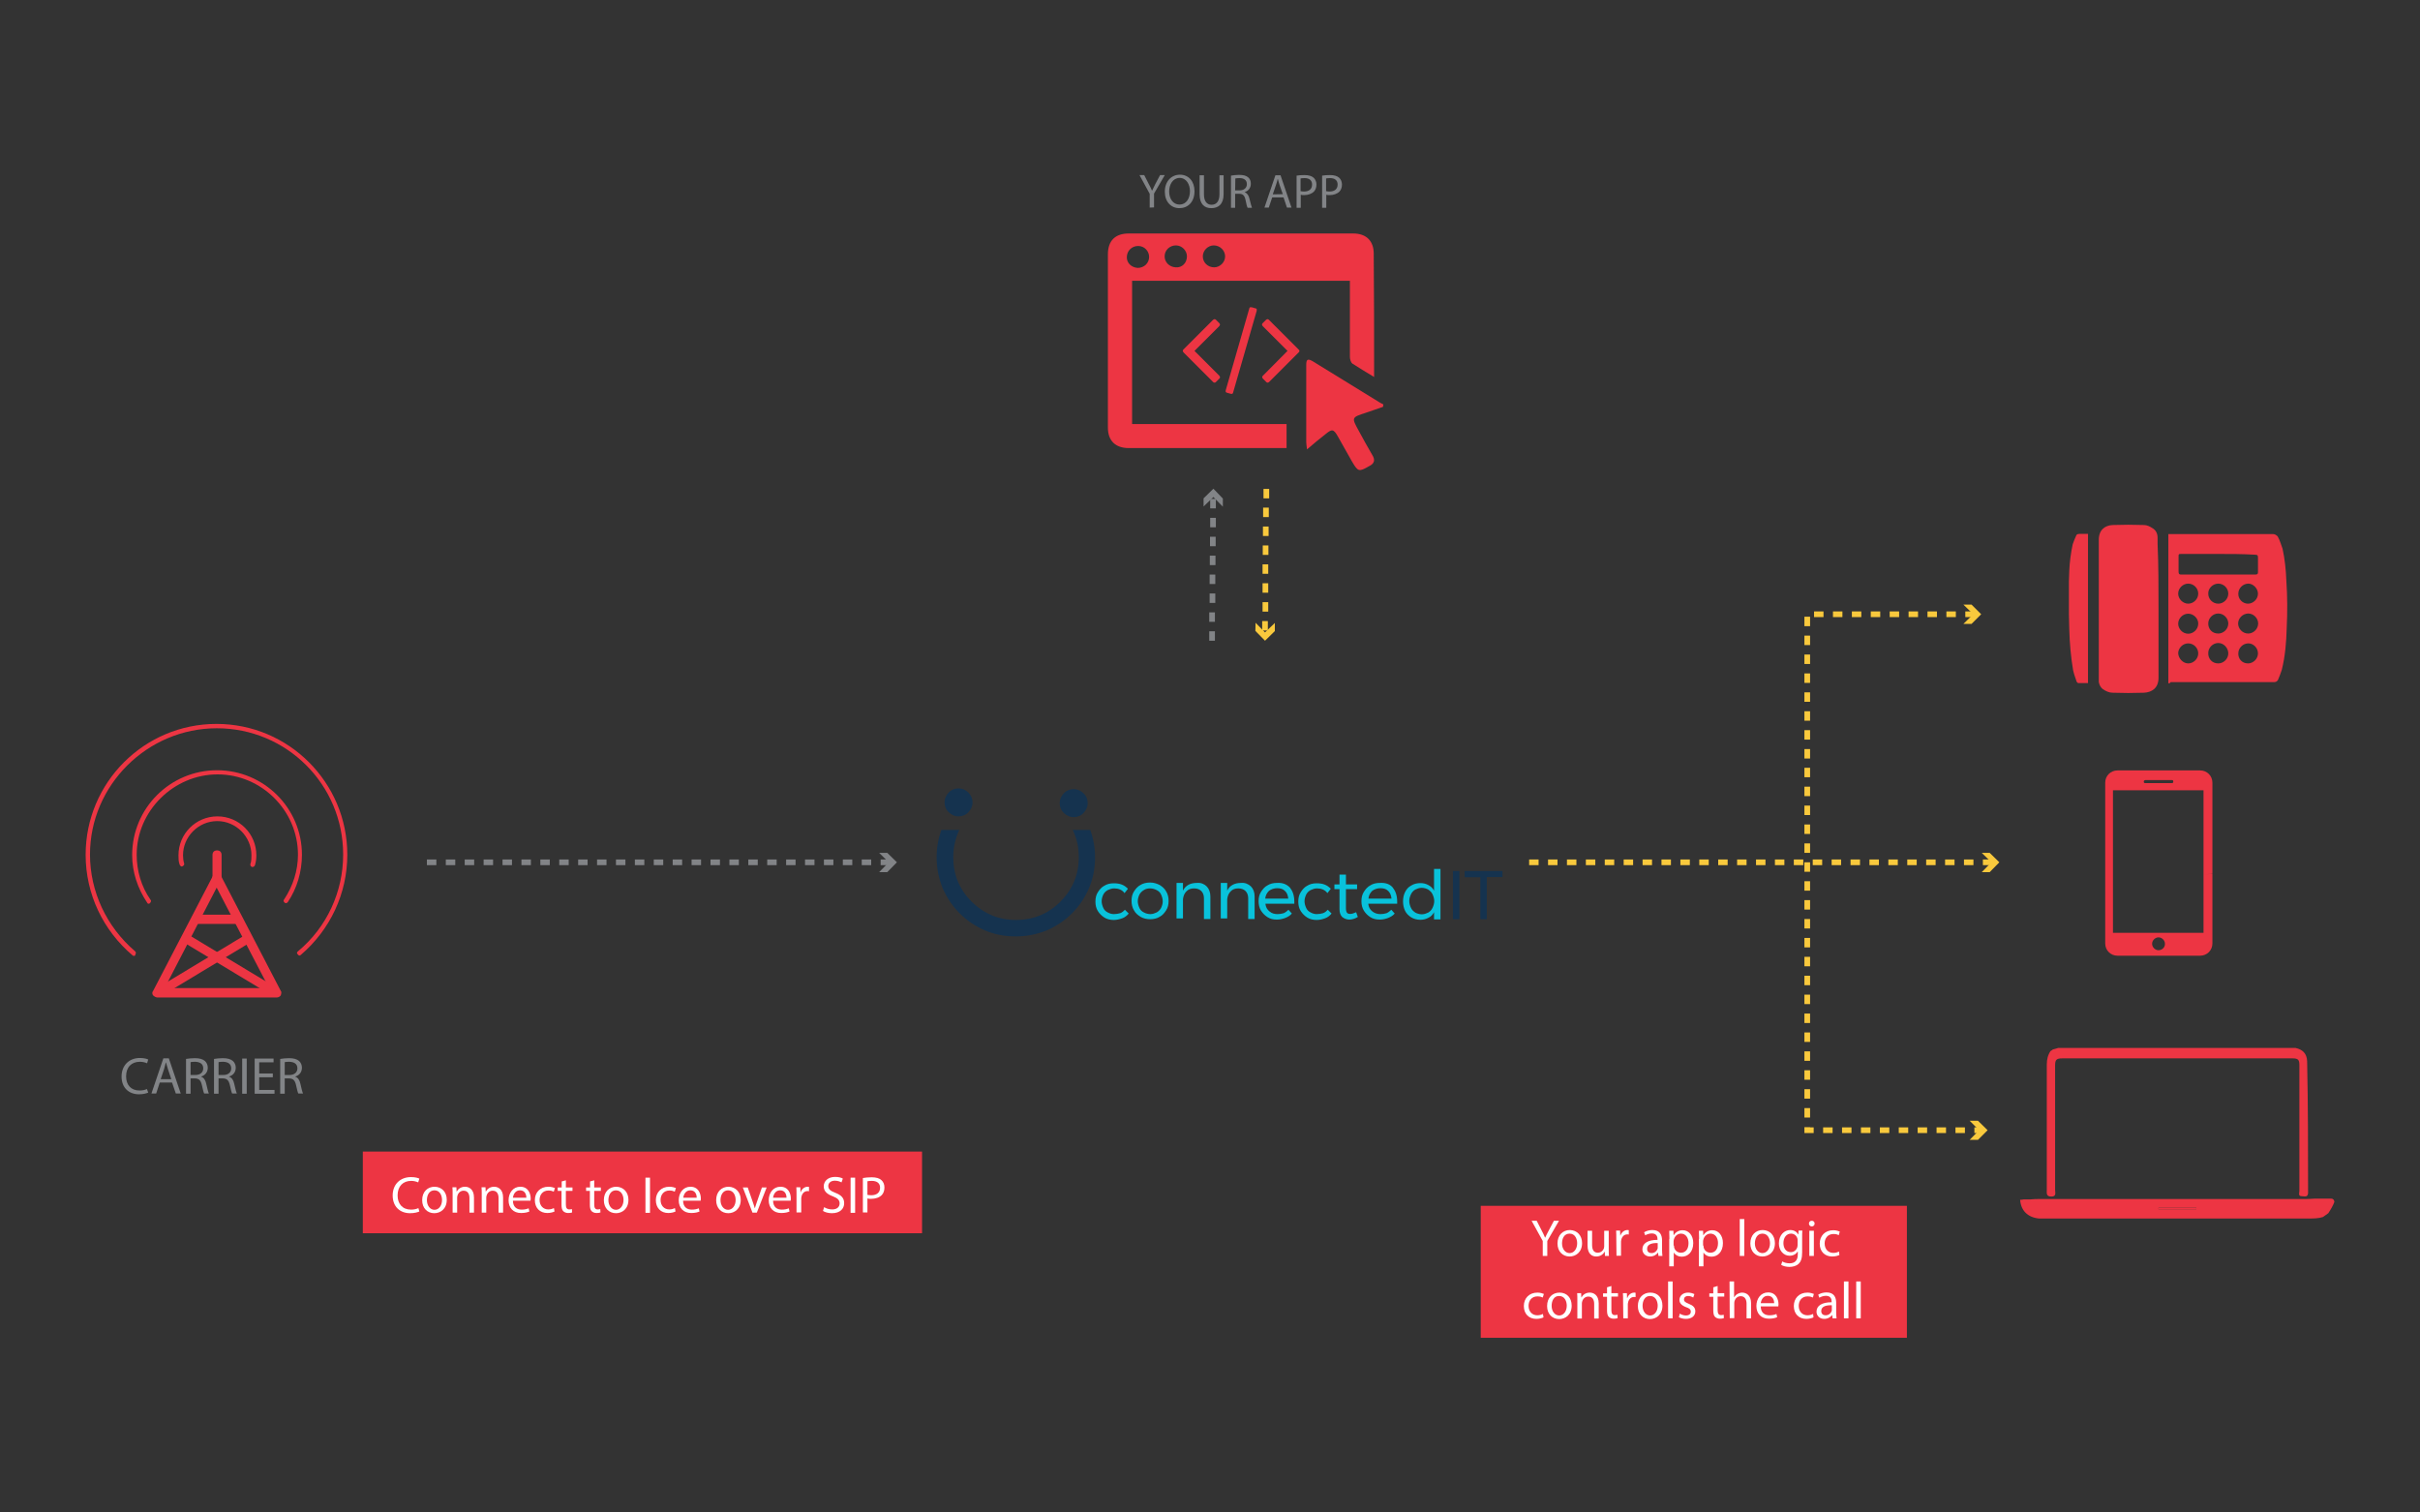 <?xml version="1.0" encoding="utf-8"?>
<!-- Generator: Adobe Illustrator 19.1.0, SVG Export Plug-In . SVG Version: 6.00 Build 0)  -->
<svg version="1.1" id="Layer_1" xmlns="http://www.w3.org/2000/svg" xmlns:xlink="http://www.w3.org/1999/xlink" x="0px" y="0px"
	 viewBox="160 -120 1280 800" style="enable-background:new 160 -120 1280 800;" xml:space="preserve">
<rect x="160" y="-120" width="1280" height="800" fill="#333333" stroke="none"/>
<style type="text/css">
	.st0{enable-background:new    ;}
	.st1{fill:#828487;}
	.st2{fill:#ED3543;}
	.st3{fill:none;}
	.st4{fill:#F9C93D;}
	.st5{fill:#FFFFFF;}
	.st6{fill:#15334F;}
	.st7{fill:#09C2DB;}
</style>
<g>
	<g class="st0">
		<path class="st1" d="M238.4,457.9c-0.9,0.4-2.6,0.9-4.9,0.9c-5.2,0-9.2-3.3-9.2-9.4c0-5.8,3.9-9.8,9.7-9.8c2.3,0,3.8,0.5,4.4,0.8
			l-0.6,2c-0.9-0.4-2.2-0.8-3.8-0.8c-4.4,0-7.3,2.8-7.3,7.7c0,4.6,2.6,7.5,7.1,7.5c1.5,0,3-0.3,3.9-0.8L238.4,457.9z"/>
		<path class="st1" d="M244.5,452.6l-1.9,5.8h-2.5l6.3-18.6h2.9l6.3,18.6H253l-2-5.8H244.5z M250.6,450.8l-1.8-5.4
			c-0.4-1.2-0.7-2.3-1-3.4h-0.1c-0.3,1.1-0.6,2.2-0.9,3.4l-1.8,5.4H250.6z"/>
		<path class="st1" d="M258.4,440.1c1.2-0.2,3-0.4,4.6-0.4c2.6,0,4.2,0.5,5.4,1.5c0.9,0.8,1.5,2.1,1.5,3.5c0,2.5-1.5,4.1-3.5,4.7
			v0.1c1.4,0.5,2.3,1.8,2.7,3.8c0.6,2.6,1,4.4,1.4,5.1H268c-0.3-0.5-0.7-2.1-1.2-4.4c-0.6-2.6-1.5-3.5-3.7-3.6h-2.3v8.1h-2.4V440.1z
			 M260.8,448.6h2.5c2.6,0,4.2-1.4,4.2-3.5c0-2.4-1.7-3.4-4.3-3.5c-1.2,0-2,0.1-2.4,0.2L260.8,448.6L260.8,448.6z"/>
		<path class="st1" d="M273.2,440.1c1.2-0.2,3-0.4,4.6-0.4c2.6,0,4.2,0.5,5.4,1.5c0.9,0.8,1.5,2.1,1.5,3.5c0,2.5-1.5,4.1-3.5,4.7
			v0.1c1.4,0.5,2.3,1.8,2.7,3.8c0.6,2.6,1,4.4,1.4,5.1h-2.5c-0.3-0.5-0.7-2.1-1.2-4.4c-0.6-2.6-1.5-3.5-3.7-3.6h-2.3v8.1h-2.4V440.1
			z M275.6,448.6h2.5c2.6,0,4.2-1.4,4.2-3.5c0-2.4-1.7-3.4-4.3-3.5c-1.2,0-2,0.1-2.4,0.2L275.6,448.6L275.6,448.6z"/>
		<path class="st1" d="M290.5,439.9v18.6h-2.4v-18.6H290.5z"/>
		<path class="st1" d="M304.3,449.8h-7.2v6.7h8.1v2h-10.5v-18.6h10v2h-7.6v5.9h7.2V449.8z"/>
		<path class="st1" d="M308.2,440.1c1.2-0.2,3-0.4,4.6-0.4c2.6,0,4.2,0.5,5.4,1.5c0.9,0.8,1.5,2.1,1.5,3.5c0,2.5-1.5,4.1-3.5,4.7
			v0.1c1.4,0.5,2.3,1.8,2.7,3.8c0.6,2.6,1,4.4,1.4,5.1h-2.5c-0.3-0.5-0.7-2.1-1.2-4.4c-0.6-2.6-1.5-3.5-3.7-3.6h-2.3v8.1h-2.4V440.1
			z M310.6,448.6h2.5c2.6,0,4.2-1.4,4.2-3.5c0-2.4-1.7-3.4-4.3-3.5c-1.2,0-2,0.1-2.4,0.2L310.6,448.6L310.6,448.6z"/>
	</g>
	<g>
		<g>
			<path class="st2" d="M306.4,407.6h-63.2c-0.7,0-1.7-0.6-2.2-1.1c-0.6-0.7-0.6-1.7,0-2.4l31.6-60.8c0.8-1.7,3.4-1.7,4.3,0
				l31.6,60.8c0.6,0.7,0.2,1.7,0,2.4C308.1,407.1,307.2,407.6,306.4,407.6z M247.1,402.6h55.2l-27.7-53.1L247.1,402.6z"/>
			<path class="st2" d="M274.8,346.8c-1.5,0-2.4-0.9-2.4-2.4v-12.2c0-1.5,0.9-2.4,2.4-2.4s2.4,0.9,2.4,2.4v12.2
				C277.2,345.9,276.3,346.8,274.8,346.8z M290.1,374.3l2.4,4.1l-48.1,29l-2.4-4.1L290.1,374.3z"/>
			<path class="st2" d="M259.5,374.3l48.1,29l-2.4,4.1l-48.1-29L259.5,374.3z M263.4,363.8h22.8v4.9h-22.8V363.8z"/>
			<path class="st2" d="M231,385.6c-0.2,0-0.6,0-0.8-0.2c-15.7-13.3-24.9-32.5-24.9-53.3c0-38.2,31-69.2,69.2-69.2
				s69.2,31,69.2,69.2c0,20.4-9,39.6-24.5,52.9c-0.6,0.6-1.1,0.6-1.7-0.2c-0.6-0.6-0.6-1.1,0.2-1.7c15.2-12.7,23.8-31.4,23.8-51.1
				c0-37-29.9-66.8-66.8-66.8c-36.8,0-67.1,30.1-67.1,66.8c0,19.6,8.8,38.3,23.8,51.1c0.6,0.6,0.6,1.1,0.2,1.7
				C231.6,385.3,231.4,385.6,231,385.6L231,385.6z"/>
			<path class="st2" d="M238.7,358c-0.6,0-0.7-0.2-0.9-0.6c-5-7.5-7.9-16.1-7.9-25.1c0-24.9,20.2-44.9,44.9-44.9
				c24.7,0,44.9,20,44.9,44.7c0,9-2.6,17.8-7.5,25.1c-0.6,0.6-1.1,0.7-1.7,0.2c-0.6-0.6-0.7-1.1-0.2-1.7c4.7-7.1,7.3-15.3,7.3-23.6
				c0-23.4-19.3-42.5-42.5-42.5s-42.8,19.3-42.8,42.5c0,8.4,2.4,16.8,7.3,23.8c0.6,0.6,0.2,1.1-0.2,1.7
				C239.1,358,238.9,358,238.7,358L238.7,358z"/>
			<path class="st2" d="M293.5,338.6c-0.9-0.2-1.1-0.7-1.1-1.5c0.6-1.5,0.6-3.2,0.6-4.7c0-9.9-8.2-18.1-18.1-18.1
				s-18.1,8.2-18.1,18.1c0,1.5,0.2,3,0.6,4.3c0.2,0.7-0.2,1.1-0.9,1.5c-0.7,0.4-1.1-0.2-1.5-0.9c-0.6-1.7-0.6-3.2-0.6-4.9
				c0-11.4,9.2-20.6,20.6-20.6s20.6,9.2,20.6,20.6c0,1.7-0.2,3.4-0.7,5.1C294.8,338,294.2,338.6,293.5,338.6z"/>
		</g>
	</g>
	<g>
		<g>
			<path class="st2" d="M1325.5,342.5v30.9h-47.9V298h47.9V342.5c1.6,0,3.2-0.2,4.7-0.6V294c0-3.6-2.8-6.5-6.5-6.5H1280
				c-3.6,0-6.5,2.8-6.5,6.5v85c0,3.6,2.8,6.5,6.5,6.5h43.7c3.6,0,6.5-2.8,6.5-6.5v-37C1328.8,342.3,1327.2,342.5,1325.5,342.5z
				 M1294.7,292.6h14c0.6,0,0.8,0.2,0.8,0.8s-0.2,0.8-0.8,0.8h-14c-0.6,0-0.8-0.2-0.8-0.8C1293.8,293,1294.4,292.6,1294.7,292.6z
				 M1301.7,382.6c-1.8,0-3.4-1.6-3.4-3.4s1.6-3.4,3.4-3.4s3.4,1.6,3.4,3.4C1305.2,381.1,1303.5,382.6,1301.7,382.6z"/>
		</g>
	</g>
	<g>
		<g>
			<path class="st2" d="M1239.2,514.2c3.4,0,7.1,0,10.5,0c42.9,0,85.4,0,128.2,0c2,0,4.2,0,6.3-0.2c2,0,3.8,0,6.1,0c1,0,2,0,2.8,0
				c1,0,1.6,0.8,1.6,1.8c-0.8,2-1.8,3.8-3.2,5.9c-1,0.8-1.8,1.2-2.8,2c-2.4,0.8-5.1,0.8-7.3,0.8c-46.7,0-93.2,0-140.2,0
				c-1,0-2,0-2.8,0c-5.9-0.6-9.5-4.2-9.9-9.9c0.6,0,1.2,0,1.8-0.2c1.2,0,2.6,0,3.6,0C1235.8,514.2,1237.5,514.2,1239.2,514.2z
				 M1301.7,518.8c0,0.2,0,0.6,0,0.8c6.5,0,13.1,0,20,0c0-0.2,0-0.6,0-0.8C1314.8,518.8,1308.3,518.8,1301.7,518.8z"/>
			<path class="st2" d="M1380.8,511.1c-0.2,2.4-2,1.6-3.4,1.6c-2,0-1.2-1.8-1.2-2.8c0-22,0-44.5,0-66.5c0-2.8-0.6-3.6-3.6-3.6
				c-40.5,0-81.3,0-121.8,0c-3.2,0-3.8,0.8-3.8,3.8c0,21.8,0,43.9,0,65.7c0,1.6,0.8,3.6-2,3.6s-2.4-1.8-2.4-3.4c0-22,0-44.5,0-66.5
				c0-2.6,0.6-5.1,2-7.1c0.6-0.2,0.8-0.6,1.2-0.8c1-0.2,2-0.6,2.8-0.8c17,0,34,0,51,0c24.9,0,49.8,0,74.6,0c3.6,0.8,5.9,2.8,6.1,6.9
				C1380.8,464.6,1380.8,488.1,1380.8,511.1z"/>
			<path class="st2" d="M1301.7,518.8c6.5,0,13.3,0,20,0c0,0.2,0,0.6,0,0.8c-6.5,0-13.1,0-20,0
				C1301.7,519.1,1301.7,519.1,1301.7,518.8z"/>
		</g>
	</g>
	<g>
		<g>
			<path class="st2" d="M1254.3,187.2c0-1.8,0.2-3.6,0.2-5.5c0.2-4.4,0.8-9.1,1.8-13.8c0.6-1.6,1-2.8,1.8-4.5c0.2-0.8,1-1,1.8-1
				c1.6,0,2.8,0,4.5,0c0,26.3,0,52.6,0,78.9c-1.6,0-3.4,0-5.1,0c-0.6,0-1-0.8-1.2-1.6c-0.6-1.8-1.2-3.4-1.6-5.3
				c-1.2-7.1-1.8-14.2-2-21.2c0-2.6-0.2-5.3-0.2-8.1c0-0.2,0-0.8,0-1C1254.3,198.5,1254.3,193,1254.3,187.2z"/>
			<path class="st2" d="M1306.9,241.4c0-26.3,0-52.6,0-78.9c0.2,0,0.8,0,1,0c18.2,0,36.2,0,54.4,0c1,0,1.8,0.6,2.4,1.2
				c1.2,2,1.8,4.5,2.6,6.5c1.2,5.5,1.8,11.3,2,16.8c0.6,8.5,0.6,16.8,0.2,25.3c-0.2,7.3-0.8,14.8-2.6,22c-0.6,1.8-1.2,3.4-2,5.3
				c-0.6,1-1.2,1.2-2.4,1.2c-18.2,0-36.2,0-54.4,0C1307.8,241.4,1307.5,241.4,1306.9,241.4z M1333.3,173c-6.5,0-12.9,0-19.4,0
				c-1.6,0-1.6,0-1.6,1.6c0,2.6,0,5.1,0,7.7c0,1,0.2,1.6,1.2,1.6c13.2,0,26.1,0,39.2,0c1.2,0,1.6-0.2,1.6-1.2c0-2.6,0-5.1,0-7.7
				c0-1.2-0.2-1.6-1.6-1.6C1346.2,173,1339.8,173,1333.3,173z M1317.4,230.9c2.8,0,5.3-2.4,5.3-5.3s-2.4-5.3-5.3-5.3
				c-2.8,0-5.3,2.4-5.3,5.3C1312.3,228.4,1314.7,230.9,1317.4,230.9z M1333.3,230.9c2.8,0,5.3-2.4,5.3-5.3s-2.4-5.5-5.3-5.5
				c-2.8,0-5.3,2.4-5.3,5.3C1327.9,228.4,1330,230.9,1333.3,230.9z M1349,230.9c2.8,0,5.3-2.4,5.3-5.3s-2.4-5.3-5.1-5.3
				c-2.8,0-5.3,2.4-5.3,5.3C1343.8,228.4,1345.8,230.9,1349,230.9z M1317.4,204.6c-2.8,0-5.3,2.4-5.3,5.3c0,2.8,2.4,5.3,5.3,5.3
				c2.8,0,5.3-2.4,5.3-5.3C1322.8,207.2,1320.3,204.6,1317.4,204.6z M1333.3,215.1c2.8,0,5.3-2.4,5.3-5.3c0-2.8-2.4-5.3-5.3-5.3
				c-2.8,0-5.3,2.4-5.3,5.3S1330,215.1,1333.3,215.1z M1343.8,209.8c0,2.8,2.4,5.3,5.3,5.3c2.8,0,5.3-2.4,5.3-5.3
				c0-2.8-2.4-5.3-5.3-5.3C1346.2,204.6,1343.8,207,1343.8,209.8z M1317.4,199.3c2.8,0,5.3-2.4,5.3-5.3s-2.4-5.3-5.3-5.3
				c-2.8,0-5.3,2.4-5.3,5.3S1314.7,199.3,1317.4,199.3z M1333.3,199.3c2.8,0,5.3-2.4,5.3-5.3s-2.4-5.3-5.3-5.3
				c-2.8,0-5.3,2.4-5.3,5.1C1327.9,196.9,1330.4,199.3,1333.3,199.3z M1349,199.3c2.8,0,5.3-2.4,5.3-5.3c0-2.6-2.4-5.3-5.1-5.3
				c-2.8,0-5.3,2.4-5.3,5.3C1343.8,196.9,1346.2,199.3,1349,199.3z"/>
			<path class="st2" d="M1301.7,201.9c0,12.1,0,24.5,0,36.6c0,5.5-3.6,7.7-7.7,7.9c-5.5,0.2-11.1,0.2-16.6,0c-1.8,0-3.6-0.8-5.3-2
				c-1.2-1-1.8-2.4-2-3.8c0-0.8,0-1.2,0-2c0-24.5,0-48.5,0-73c0-5.5,3.4-7.7,7.3-7.9c5.5-0.2,11.1-0.2,16.6,0c1.6,0,3.2,0.8,4.4,1.6
				c1.8,1,2.8,2.8,2.8,5.1c0,1,0,2,0,3.2C1301.7,178.9,1301.7,190.4,1301.7,201.9z"/>
		</g>
	</g>
	<g>
		<g>
			<path class="st2" d="M886.8,79.4c-4.2-2.5-7.9-4.8-11.5-7.1c-0.8-0.6-1.3-2.3-1.3-3.5c0-12.1,0-24.4,0-36.5c0-1.3,0-2.5,0-3.8
				c-38.5,0-76.7,0-115.2,0c0,25.2,0,50.4,0,75.8c27.3,0,54.4,0,81.7,0c0,4.4,0,8.3,0,12.7c-1,0-2.1,0-3.3,0c-26.7,0-53.5,0-80.2,0
				c-7.1,0-11-4-11-10.8c0-30.6,0-61,0-91.7c0-7.3,4-11,11-11c39.6,0,79.2,0,118.8,0c6.9,0,10.8,4,10.8,10.6
				C886.8,35.6,886.8,57.1,886.8,79.4z M761.8,21.7c3.3,0,6-2.5,6-5.8c0-3.1-2.5-5.8-5.8-5.8s-6,2.5-6,6
				C756,19.2,758.5,21.5,761.8,21.7z M802,9.8c-3.1,0-5.8,2.7-5.8,5.8c0,3.3,2.7,5.8,6,5.8c3.1,0,5.8-2.7,5.8-5.8S805.3,9.8,802,9.8
				z M787.8,15.6c0-3.1-2.7-5.8-5.8-5.8c-3.3,0-6,2.5-6,5.8c0,3.1,2.5,5.6,5.8,5.8C785.3,21.7,787.8,19,787.8,15.6z"/>
			<path class="st2" d="M851.3,117.7c-0.2-2.1-0.4-2.9-0.4-3.8c0-13.5,0-27.3,0-40.8c0-3.1,0.8-3.5,3.3-2.1
				c11.9,7.3,23.8,14.6,35.6,21.9c0.6,0.4,1.2,0.6,1.9,1c0,0.4-0.2,0.8-0.2,1.3c-2.9,1-6,2.1-9,3.1c-7.7,2.5-7.7,2.5-3.8,9.6
				c2.3,4.2,4.6,8.5,7.1,12.7c1.7,2.7,1.2,4.6-1.7,6c-5.4,3.1-5.8,2.9-9-2.5c-2.5-4.4-5-8.8-7.5-13.3c-2.3-4-3.1-4-6.7-1
				C858.2,111.9,854.9,114.6,851.3,117.7z"/>
		</g>
		<g>
			<g>
				<rect x="782.6" y="25.8" class="st3" width="66.5" height="77.1"/>
				<g>
					<g>
						<g>
							<path class="st2" d="M824.1,43.1l-2.1-0.6c-0.2,0-0.6,0-0.8,0c-0.2,0.2-0.4,0.4-0.4,0.6l-12.5,43.4c0,0.2,0,0.6,0,0.8
								c0.2,0.2,0.4,0.4,0.6,0.4l2.1,0.6c0.2,0,0.6,0,0.8,0c0.2-0.2,0.4-0.4,0.4-0.6l12.5-43.3c0-0.2,0-0.6,0-0.8
								C824.8,43.3,824.3,43.1,824.1,43.1z"/>
							<path class="st2" d="M805.3,51.7c0-0.2-0.2-0.6-0.4-0.8l-1.7-1.7c-0.2-0.2-0.4-0.4-0.8-0.4c-0.2,0-0.6,0.2-0.8,0.4L786,64.8
								c-0.2,0.2-0.4,0.4-0.4,0.8c0,0.2,0.2,0.6,0.4,0.8L801.6,82c0.2,0.2,0.4,0.4,0.8,0.4c0.4,0,0.6-0.2,0.8-0.4l1.7-1.7
								c0.2-0.2,0.4-0.4,0.4-0.8c0-0.2-0.2-0.6-0.4-0.8l-13.1-13.1l13.1-13.1C805.1,52.1,805.3,51.9,805.3,51.7z"/>
							<path class="st2" d="M846.8,64.8l-15.6-15.6c-0.2-0.2-0.4-0.4-0.8-0.4c-0.2,0-0.6,0.2-0.8,0.4l-1.7,1.7
								c-0.2,0.2-0.4,0.4-0.4,0.8c0,0.2,0.2,0.6,0.4,0.8L841,65.6L828,78.7c-0.2,0.2-0.4,0.4-0.4,0.8c0,0.2,0.2,0.6,0.4,0.8l1.7,1.7
								c0.2,0.2,0.4,0.4,0.8,0.4c0.2,0,0.6-0.2,0.8-0.4l15.6-15.6c0.2-0.2,0.4-0.4,0.4-0.8C847.3,65.2,847,65,846.8,64.8z"/>
						</g>
					</g>
				</g>
			</g>
			<rect x="783.8" y="27.9" class="st3" width="65.8" height="77.1"/>
		</g>
	</g>
	<g class="st0">
		<path class="st1" d="M768.1-10.2v-7.3l-5.4-9.9h2.5l2.4,4.7c0.7,1.3,1.2,2.3,1.7,3.5h0.1c0.5-1.1,1.1-2.2,1.7-3.5l2.5-4.7h2.5
			l-5.7,9.8v7.3L768.1-10.2L768.1-10.2z"/>
		<path class="st1" d="M791.8-18.9c0,5.9-3.6,9-8,9c-4.5,0-7.7-3.5-7.7-8.7c0-5.4,3.4-9,8-9C788.8-27.6,791.8-24,791.8-18.9z
			 M778.4-18.7c0,3.7,2,6.9,5.5,6.9s5.5-3.2,5.5-7.1c0-3.4-1.8-7-5.5-7C780.3-25.8,778.4-22.4,778.4-18.7z"/>
		<path class="st1" d="M796.8-27.3v10.1c0,3.8,1.7,5.5,4,5.5c2.5,0,4.2-1.7,4.2-5.5v-10.1h2.2v10c0,5.3-2.8,7.4-6.5,7.4
			c-3.5,0-6.2-2-6.2-7.3v-10.1C794.5-27.3,796.8-27.3,796.8-27.3z"/>
		<path class="st1" d="M811.1-27.1c1.1-0.2,2.7-0.4,4.2-0.4c2.4,0,3.9,0.4,5,1.4c0.9,0.8,1.3,1.9,1.3,3.3c0,2.3-1.4,3.8-3.2,4.4v0.1
			c1.3,0.5,2.1,1.7,2.5,3.5c0.6,2.4,1,4,1.3,4.7h-2.3c-0.3-0.5-0.7-2-1.1-4.1c-0.5-2.4-1.4-3.3-3.4-3.3h-2.1v7.4h-2.2V-27.1z
			 M813.3-19.3h2.3c2.4,0,3.9-1.3,3.9-3.3c0-2.2-1.6-3.2-3.9-3.2c-1.1,0-1.8,0.1-2.2,0.2L813.3-19.3L813.3-19.3z"/>
		<path class="st1" d="M832.9-15.6l-1.8,5.4h-2.3l5.8-17.1h2.7l5.8,17.1h-2.4l-1.8-5.4H832.9z M838.5-17.3l-1.7-4.9
			c-0.4-1.1-0.6-2.1-0.9-3.1h-0.1c-0.3,1-0.5,2.1-0.9,3.1l-1.7,5L838.5-17.3L838.5-17.3z"/>
		<path class="st1" d="M845.8-27.1c1.1-0.2,2.5-0.3,4.2-0.3c2.2,0,3.8,0.5,4.8,1.4c0.9,0.8,1.5,2.1,1.5,3.6c0,1.6-0.5,2.8-1.3,3.7
			c-1.2,1.2-3.1,1.9-5.2,1.9c-0.7,0-1.3,0-1.8-0.2v6.9h-2.2V-27.1z M847.9-18.9c0.5,0.1,1.1,0.2,1.8,0.2c2.7,0,4.3-1.3,4.3-3.7
			c0-2.3-1.6-3.4-4-3.4c-1,0-1.7,0.1-2.1,0.2L847.9-18.9L847.9-18.9z"/>
		<path class="st1" d="M859.3-27.1c1.1-0.2,2.5-0.3,4.2-0.3c2.2,0,3.8,0.5,4.8,1.4c0.9,0.8,1.5,2.1,1.5,3.6c0,1.6-0.5,2.8-1.3,3.7
			c-1.2,1.2-3.1,1.9-5.2,1.9c-0.7,0-1.3,0-1.8-0.2v6.9h-2.2V-27.1z M861.4-18.9c0.5,0.1,1.1,0.2,1.8,0.2c2.7,0,4.3-1.3,4.3-3.7
			c0-2.3-1.6-3.4-4-3.4c-1,0-1.7,0.1-2.1,0.2L861.4-18.9L861.4-18.9z"/>
	</g>
	<g>
		<g>
			<path class="st1" d="M630.8,337.6h-5v-3h5V337.6z M620.8,337.6h-5v-3h5V337.6z M610.8,337.6h-5v-3h5V337.6z M600.8,337.6h-5v-3h5
				V337.6z M590.8,337.6h-5v-3h5V337.6z M580.8,337.6h-5v-3h5V337.6z M570.8,337.6h-5v-3h5V337.6z M560.8,337.6h-5v-3h5V337.6z
				 M550.8,337.6h-5v-3h5V337.6z M540.8,337.6h-5v-3h5V337.6z M530.8,337.6h-5v-3h5V337.6z M520.8,337.6h-5v-3h5V337.6z
				 M510.8,337.6h-5v-3h5V337.6z M500.8,337.6h-5v-3h5V337.6z M490.8,337.6h-5v-3h5V337.6z M480.8,337.6h-5v-3h5V337.6z
				 M470.8,337.6h-5v-3h5V337.6z M460.8,337.6h-5v-3h5V337.6z M450.8,337.6h-5v-3h5V337.6z M440.8,337.6h-5v-3h5V337.6z
				 M430.8,337.6h-5v-3h5V337.6z M420.8,337.6h-5v-3h5V337.6z M410.8,337.6h-5v-3h5V337.6z M400.8,337.6h-5v-3h5V337.6z
				 M390.8,337.6h-5v-3h5V337.6z"/>
			<g>
				<polygon class="st1" points="625,341.3 630.1,336.1 625,331.1 629.3,331.1 634.4,336.1 629.3,341.3 				"/>
			</g>
		</g>
	</g>
	<g>
		<g>
			<g>
				<path class="st4" d="M1213.8,337.6h-5v-3h5V337.6z M1203.8,337.6h-5v-3h5V337.6z M1193.8,337.6h-5v-3h5V337.6z M1183.8,337.6h-5
					v-3h5V337.6z M1173.8,337.6h-5v-3h5V337.6z M1163.8,337.6h-5v-3h5V337.6z M1153.8,337.6h-5v-3h5V337.6z M1143.8,337.6h-5v-3h5
					V337.6z M1133.8,337.6h-5v-3h5V337.6z M1123.8,337.6h-5v-3h5V337.6z M1113.8,337.6h-5v-3h5V337.6z M1103.8,337.6h-5v-3h5V337.6z
					 M1093.8,337.6h-5v-3h5V337.6z M1083.8,337.6h-5v-3h5V337.6z M1073.8,337.6h-5v-3h5V337.6z M1063.8,337.6h-5v-3h5V337.6z
					 M1053.8,337.6h-5v-3h5V337.6z M1043.8,337.6h-5v-3h5V337.6z M1033.8,337.6h-5v-3h5V337.6z M1023.8,337.6h-5v-3h5V337.6z
					 M1013.8,337.6h-5v-3h5V337.6z M1003.8,337.6h-5v-3h5V337.6z M993.8,337.6h-5v-3h5V337.6z M983.8,337.6h-5v-3h5V337.6z
					 M973.8,337.6h-5v-3h5V337.6z"/>
				<g>
					<polygon class="st4" points="1208.2,341.3 1213.3,336.1 1208.2,331.1 1212.4,331.1 1217.5,336.1 1212.4,341.3 					"/>
				</g>
			</g>
		</g>
	</g>
	<g>
		<g>
			<path class="st1" d="M802.6,218.9h-3v-5h3V218.9z M802.6,208.9h-3v-5h3V208.9z M802.8,198.9h-3v-5h3V198.9z M802.8,188.9h-3v-5h3
				V188.9z M802.9,178.9h-3v-5h3V178.9z M803,168.9h-3v-5h3V168.9z M803.1,158.9h-3v-5h3V158.9z M803.1,148.9h-3v-5h3V148.9z"/>
			<g>
				<polygon class="st1" points="806.8,148 801.8,142.9 796.6,147.9 796.6,143.6 801.8,138.5 806.8,143.7 				"/>
			</g>
		</g>
	</g>
	<g>
		<g>
			<g>
				<path class="st4" d="M830.6,213.5h-3v-5h3V213.5z M830.8,203.5h-3v-5h3V203.5z M830.8,193.5h-3v-5h3V193.5z M830.8,183.5h-3v-5
					h3V183.5z M830.9,173.5h-3v-5h3V173.5z M831,163.5h-3v-5h3V163.5z M831.1,153.5h-3v-5h3V153.5z M831.3,143.6h-3v-5h3V143.6z"/>
				<g>
					<polygon class="st4" points="824.1,209.4 829.1,214.5 834.3,209.5 834.3,213.8 829.1,218.9 824,213.7 					"/>
				</g>
			</g>
		</g>
	</g>
	<g>
		<g>
			<g>
				<path class="st4" d="M1207.8,479.3h-3.5v-3h3.5V479.3z M1199.3,479.3h-5v-3h5V479.3z M1189.3,479.3h-5v-3h5V479.3z
					 M1179.3,479.3h-5v-3h5V479.3z M1169.3,479.3h-5v-3h5V479.3z M1159.3,479.3h-5v-3h5V479.3z M1149.3,479.3h-5v-3h5V479.3z
					 M1139.3,479.3h-5v-3h5V479.3z M1129.3,479.3h-5v-3h5V479.3z M1119.3,479.3h-4.9v-3.1h3v0.1h1.9V479.3z M1117.4,471.1h-3v-5h3
					V471.1z M1117.4,461.1h-3v-5h3V461.1z M1117.4,451.1h-3v-5h3V451.1z M1117.4,441.1h-3v-5h3V441.1z M1117.4,431.1h-3v-5h3V431.1z
					 M1117.4,421.1h-3v-5h3V421.1z M1117.4,411.1h-3v-5h3V411.1z M1117.4,401.1h-3v-5h3V401.1z M1117.4,391.1h-3v-5h3V391.1z
					 M1117.4,381.1h-3v-5h3V381.1z M1117.4,371.1h-3v-5h3V371.1z M1117.4,361.1h-3v-5h3V361.1z M1117.4,351.1h-3v-5h3V351.1z
					 M1117.4,341.1h-3v-5h3V341.1z M1117.4,331.1h-3v-5h3V331.1z M1117.4,321.1h-3v-5h3V321.1z M1117.4,311.1h-3v-5h3V311.1z
					 M1117.4,301.1h-3v-5h3V301.1z M1117.4,291.1h-3v-5h3V291.1z M1117.4,281.2h-3v-5h3V281.2z M1117.4,271.2h-3v-5h3V271.2z
					 M1117.4,261.2h-3v-5h3V261.2z M1117.4,251.2h-3v-5h3V251.2z M1117.4,241.2h-3v-5h3V241.2z M1117.4,231.2h-3v-5h3V231.2z
					 M1117.4,221.2h-3v-5h3V221.2z M1117.4,211.2h-3v-5h3V211.2z M1204.5,206.4h-5v-3h5V206.4z M1194.5,206.4h-5v-3h5V206.4z
					 M1184.5,206.4h-5v-3h5V206.4z M1174.5,206.4h-5v-3h5V206.4z M1164.5,206.4h-5v-3h5V206.4z M1154.5,206.4h-5v-3h5V206.4z
					 M1144.5,206.4h-5v-3h5V206.4z M1134.5,206.4h-5v-3h5V206.4z M1124.5,206.4h-5v-3h5V206.4z"/>
				<g>
					<polygon class="st4" points="1198.5,199.8 1203.7,204.9 1198.5,210 1202.8,210 1207.9,204.9 1202.8,199.8 					"/>
				</g>
				<g>
					<polygon class="st4" points="1201.8,482.9 1206.8,477.8 1201.8,472.8 1206.2,472.8 1211.3,477.8 1206.2,482.9 					"/>
				</g>
			</g>
		</g>
	</g>
	<rect x="351.9" y="489.1" class="st2" width="295.8" height="43.2"/>
	<g class="st0">
		<path class="st5" d="M381.8,520.8c-0.9,0.4-2.6,0.9-4.9,0.9c-5.2,0-9.2-3.3-9.2-9.4c0-5.8,3.9-9.7,9.7-9.7c2.3,0,3.8,0.5,4.4,0.8
			l-0.6,2c-0.9-0.4-2.2-0.8-3.7-0.8c-4.3,0-7.2,2.8-7.2,7.7c0,4.5,2.6,7.5,7.1,7.5c1.5,0,2.9-0.3,3.9-0.8L381.8,520.8z"/>
		<path class="st5" d="M396.3,514.6c0,4.9-3.4,7.1-6.6,7.1c-3.6,0-6.4-2.6-6.4-6.9c0-4.5,2.9-7.1,6.6-7.1
			C393.8,507.8,396.3,510.6,396.3,514.6z M385.8,514.8c0,2.9,1.7,5.1,4,5.1s4-2.2,4-5.2c0-2.3-1.1-5.1-4-5.1
			C387,509.6,385.8,512.2,385.8,514.8z"/>
		<path class="st5" d="M399.4,511.6c0-1.4,0-2.5-0.1-3.6h2.1l0.1,2.2h0.1c0.7-1.3,2.2-2.5,4.4-2.5c1.8,0,4.7,1.1,4.7,5.7v8h-2.4
			v-7.7c0-2.1-0.8-3.9-3.1-3.9c-1.6,0-2.8,1.1-3.2,2.5c-0.1,0.3-0.2,0.7-0.2,1.1v8h-2.4V511.6z"/>
		<path class="st5" d="M414.8,511.6c0-1.4,0-2.5-0.1-3.6h2.1l0.1,2.2h0.1c0.7-1.3,2.2-2.5,4.4-2.5c1.8,0,4.7,1.1,4.7,5.7v8h-2.4
			v-7.7c0-2.1-0.8-3.9-3.1-3.9c-1.6,0-2.8,1.1-3.2,2.5c-0.1,0.3-0.2,0.7-0.2,1.1v8h-2.4L414.8,511.6L414.8,511.6z"/>
		<path class="st5" d="M431.3,515.2c0.1,3.3,2.1,4.6,4.6,4.6c1.7,0,2.8-0.3,3.7-0.7l0.4,1.7c-0.9,0.4-2.3,0.8-4.4,0.8
			c-4.1,0-6.6-2.7-6.6-6.7s2.4-7.2,6.2-7.2c4.3,0,5.5,3.8,5.5,6.3c0,0.5-0.1,0.9-0.1,1.1h-9.3V515.2z M438.4,513.5
			c0-1.5-0.6-3.9-3.4-3.9c-2.5,0-3.5,2.3-3.7,3.9H438.4z"/>
		<path class="st5" d="M453.3,520.8c-0.6,0.3-2,0.8-3.8,0.8c-4,0-6.6-2.7-6.6-6.8s2.8-7.1,7.2-7.1c1.4,0,2.7,0.4,3.4,0.7l-0.6,1.9
			c-0.6-0.3-1.5-0.6-2.8-0.6c-3.1,0-4.7,2.3-4.7,5c0,3.1,2,5,4.6,5c1.4,0,2.3-0.4,3-0.7L453.3,520.8z"/>
		<path class="st5" d="M459.3,504.3v3.8h3.5v1.8h-3.5v7.2c0,1.7,0.5,2.6,1.8,2.6c0.6,0,1.1-0.1,1.4-0.2l0.1,1.8
			c-0.5,0.2-1.2,0.3-2.1,0.3c-1.1,0-2-0.4-2.6-1c-0.7-0.7-0.9-1.9-0.9-3.5v-7.2H455v-1.8h2.1v-3.2L459.3,504.3z"/>
		<path class="st5" d="M474.3,504.3v3.8h3.5v1.8h-3.5v7.2c0,1.7,0.5,2.6,1.8,2.6c0.6,0,1.1-0.1,1.4-0.2l0.1,1.8
			c-0.5,0.2-1.2,0.3-2.1,0.3c-1.1,0-2-0.4-2.6-1c-0.7-0.7-0.9-1.9-0.9-3.5v-7.2H470v-1.8h2.1v-3.2L474.3,504.3z"/>
		<path class="st5" d="M492.4,514.6c0,4.9-3.4,7.1-6.6,7.1c-3.6,0-6.4-2.6-6.4-6.9c0-4.5,2.9-7.1,6.6-7.1
			C489.8,507.8,492.4,510.6,492.4,514.6z M481.8,514.8c0,2.9,1.7,5.1,4,5.1s4-2.2,4-5.2c0-2.3-1.1-5.1-4-5.1
			C483,509.6,481.8,512.2,481.8,514.8z"/>
		<path class="st5" d="M503.8,502.9v18.6h-2.4v-18.6H503.8z"/>
		<path class="st5" d="M517.3,520.8c-0.6,0.3-2,0.8-3.8,0.8c-4,0-6.6-2.7-6.6-6.8s2.8-7.1,7.2-7.1c1.4,0,2.7,0.4,3.4,0.7l-0.6,1.9
			c-0.6-0.3-1.5-0.6-2.8-0.6c-3.1,0-4.7,2.3-4.7,5c0,3.1,2,5,4.6,5c1.4,0,2.3-0.4,3-0.7L517.3,520.8z"/>
		<path class="st5" d="M521.3,515.2c0.1,3.3,2.1,4.6,4.6,4.6c1.7,0,2.8-0.3,3.7-0.7l0.4,1.7c-0.9,0.4-2.3,0.8-4.4,0.8
			c-4.1,0-6.6-2.7-6.6-6.7s2.4-7.2,6.2-7.2c4.3,0,5.5,3.8,5.5,6.3c0,0.5-0.1,0.9-0.1,1.1h-9.3V515.2z M528.5,513.5
			c0-1.5-0.6-3.9-3.4-3.9c-2.5,0-3.5,2.3-3.7,3.9H528.5z"/>
		<path class="st5" d="M551.8,514.6c0,4.9-3.4,7.1-6.6,7.1c-3.6,0-6.4-2.6-6.4-6.9c0-4.5,2.9-7.1,6.6-7.1
			C549.1,507.8,551.8,510.6,551.8,514.6z M541.1,514.8c0,2.9,1.7,5.1,4,5.1s4-2.2,4-5.2c0-2.3-1.1-5.1-4-5.1
			C542.3,509.6,541.1,512.2,541.1,514.8z"/>
		<path class="st5" d="M555.5,508.1l2.6,7.5c0.4,1.2,0.8,2.3,1.1,3.4h0.1c0.3-1.1,0.7-2.2,1.1-3.4l2.6-7.5h2.5l-5.2,13.3H558
			l-5.1-13.3H555.5z"/>
		<path class="st5" d="M568.9,515.2c0.1,3.3,2.1,4.6,4.6,4.6c1.7,0,2.8-0.3,3.7-0.7l0.4,1.7c-0.9,0.4-2.3,0.8-4.4,0.8
			c-4.1,0-6.6-2.7-6.6-6.7s2.4-7.2,6.2-7.2c4.3,0,5.5,3.8,5.5,6.3c0,0.5-0.1,0.9-0.1,1.1h-9.3V515.2z M576,513.5
			c0-1.5-0.6-3.9-3.4-3.9c-2.5,0-3.5,2.3-3.7,3.9H576z"/>
		<path class="st5" d="M581.3,512.2c0-1.6,0-2.9-0.1-4.2h2.1l0.1,2.6h0.1c0.6-1.8,2.1-2.9,3.7-2.9c0.3,0,0.5,0,0.7,0.1v2.3
			c-0.2-0.1-0.5-0.1-0.8-0.1c-1.7,0-2.9,1.3-3.2,3.1c-0.1,0.3-0.1,0.7-0.1,1.1v7.1h-2.5V512.2z"/>
		<path class="st5" d="M595.9,518.5c1.1,0.7,2.6,1.2,4.3,1.2c2.5,0,3.9-1.3,3.9-3.2c0-1.7-1-2.7-3.5-3.7c-3-1.1-4.9-2.6-4.9-5.3
			c0-2.9,2.4-5,6-5c1.9,0,3.3,0.4,4.1,0.9l-0.7,2c-0.6-0.3-1.8-0.9-3.5-0.9c-2.5,0-3.5,1.5-3.5,2.8c0,1.7,1.1,2.6,3.7,3.6
			c3.1,1.2,4.7,2.7,4.7,5.5c0,2.9-2.1,5.3-6.5,5.3c-1.8,0-3.7-0.5-4.7-1.2L595.9,518.5z"/>
		<path class="st5" d="M612.3,502.9v18.6h-2.4v-18.6H612.3z"/>
		<path class="st5" d="M616.4,503.1c1.2-0.2,2.7-0.4,4.6-0.4c2.4,0,4.1,0.5,5.2,1.5c1,0.9,1.6,2.2,1.6,3.9c0,1.7-0.5,3-1.4,4
			c-1.3,1.3-3.3,2-5.7,2c-0.7,0-1.4,0-1.9-0.2v7.4h-2.4L616.4,503.1L616.4,503.1z M618.8,512c0.5,0.1,1.2,0.2,2,0.2
			c2.9,0,4.7-1.4,4.7-4c0-2.4-1.7-3.6-4.4-3.6c-1,0-1.8,0.1-2.3,0.2V512z"/>
	</g>
	<rect x="943.2" y="517.8" class="st2" width="225.4" height="69.8"/>
	<g class="st0">
		<path class="st5" d="M976,544.3v-7.9l-5.9-10.7h2.7l2.6,5.1c0.7,1.4,1.3,2.5,1.8,3.8h0.1c0.5-1.2,1.2-2.4,1.9-3.8l2.7-5.1h2.7
			l-6.2,10.7v7.9H976z"/>
		<path class="st5" d="M996.8,537.5c0,4.9-3.4,7.1-6.6,7.1c-3.6,0-6.4-2.6-6.4-6.9c0-4.5,2.9-7.1,6.6-7.1
			C994.2,530.7,996.8,533.5,996.8,537.5z M986.2,537.7c0,2.9,1.7,5.1,4,5.1s4-2.2,4-5.2c0-2.3-1.1-5.1-4-5.1
			C987.3,532.5,986.2,535.1,986.2,537.7z"/>
		<path class="st5" d="M1010.9,540.7c0,1.4,0,2.6,0.1,3.6h-2.1l-0.1-2.2h-0.1c-0.6,1.1-2,2.5-4.4,2.5c-2.1,0-4.6-1.2-4.6-5.8v-7.8
			h2.4v7.4c0,2.5,0.8,4.2,3,4.2c1.6,0,2.8-1.1,3.2-2.2c0.1-0.4,0.2-0.8,0.2-1.2v-8.2h2.4V540.7z"/>
		<path class="st5" d="M1014.9,535.1c0-1.6,0-2.9-0.1-4.2h2.1l0.1,2.6h0.1c0.6-1.8,2.1-2.9,3.7-2.9c0.3,0,0.5,0,0.7,0.1v2.3
			c-0.2-0.1-0.5-0.1-0.8-0.1c-1.7,0-2.9,1.3-3.2,3.1c-0.1,0.3-0.1,0.7-0.1,1.1v7.1h-2.4L1014.9,535.1L1014.9,535.1z"/>
		<path class="st5" d="M1037.2,544.3l-0.2-1.7h-0.1c-0.7,1-2.2,2-4.1,2c-2.7,0-4.1-1.9-4.1-3.8c0-3.2,2.9-5,8-5v-0.3
			c0-1.1-0.3-3.1-3-3.1c-1.2,0-2.5,0.4-3.5,1l-0.6-1.6c1.1-0.7,2.7-1.2,4.4-1.2c4.1,0,5.1,2.8,5.1,5.5v5c0,1.2,0.1,2.3,0.2,3.2
			H1037.2z M1036.8,537.5c-2.6-0.1-5.6,0.4-5.6,3c0,1.6,1,2.3,2.3,2.3c1.7,0,2.8-1.1,3.2-2.2c0.1-0.2,0.1-0.5,0.1-0.8V537.5z"/>
		<path class="st5" d="M1043,535.3c0-1.7-0.1-3.1-0.1-4.3h2.2l0.1,2.3h0.1c1-1.6,2.6-2.6,4.7-2.6c3.2,0,5.6,2.7,5.6,6.8
			c0,4.8-2.9,7.2-6.1,7.2c-1.8,0-3.3-0.8-4.1-2.1h-0.1v7.2h-2.4v-14.5H1043z M1045.4,538.8c0,0.4,0.1,0.7,0.1,1
			c0.4,1.7,1.9,2.8,3.6,2.8c2.6,0,4-2.1,4-5.1c0-2.7-1.4-5-4-5c-1.7,0-3.2,1.2-3.7,3c-0.1,0.3-0.2,0.7-0.2,1v2.3H1045.4z"/>
		<path class="st5" d="M1058.7,535.3c0-1.7-0.1-3.1-0.1-4.3h2.2l0.1,2.3h0.1c1-1.6,2.6-2.6,4.7-2.6c3.2,0,5.6,2.7,5.6,6.8
			c0,4.8-2.9,7.2-6.1,7.2c-1.8,0-3.3-0.8-4.1-2.1h-0.1v7.2h-2.4v-14.5H1058.7z M1061,538.8c0,0.4,0.1,0.7,0.1,1
			c0.4,1.7,1.9,2.8,3.6,2.8c2.6,0,4-2.1,4-5.1c0-2.7-1.4-5-4-5c-1.7,0-3.2,1.2-3.7,3c-0.1,0.3-0.2,0.7-0.2,1v2.3H1061z"/>
		<path class="st5" d="M1080.2,524.8h2.4v19.5h-2.4V524.8z"/>
		<path class="st5" d="M1098.8,537.5c0,4.9-3.4,7.1-6.6,7.1c-3.6,0-6.4-2.6-6.4-6.9c0-4.5,2.9-7.1,6.6-7.1
			C1096.2,530.7,1098.8,533.5,1098.8,537.5z M1088.2,537.7c0,2.9,1.7,5.1,4,5.1s4-2.2,4-5.2c0-2.3-1.1-5.1-4-5.1
			C1089.4,532.5,1088.2,535.1,1088.2,537.7z"/>
		<path class="st5" d="M1113.3,531c-0.1,1-0.1,2-0.1,3.7v7.7c0,3.1-0.6,4.9-1.9,6.1c-1.3,1.2-3.2,1.6-4.8,1.6
			c-1.6,0-3.4-0.4-4.4-1.1l0.6-1.8c0.9,0.6,2.3,1,3.9,1c2.5,0,4.3-1.3,4.3-4.7v-1.5h-0.1c-0.7,1.2-2.2,2.2-4.2,2.2
			c-3.3,0-5.7-2.8-5.7-6.5c0-4.5,2.9-7.1,6-7.1c2.3,0,3.6,1.2,4.2,2.3h0.1l0.1-2h2V531z M1110.8,536.2c0-0.4,0-0.8-0.1-1.1
			c-0.4-1.4-1.6-2.6-3.4-2.6c-2.3,0-4,2-4,5c0,2.6,1.3,4.8,3.9,4.8c1.5,0,2.8-0.9,3.4-2.5c0.1-0.4,0.2-0.9,0.2-1.3V536.2z"/>
		<path class="st5" d="M1119.8,527.2c0,0.8-0.6,1.5-1.5,1.5s-1.5-0.7-1.5-1.5c0-0.9,0.6-1.5,1.5-1.5S1119.8,526.3,1119.8,527.2z
			 M1117,544.3V531h2.4v13.3H1117z"/>
		<path class="st5" d="M1132.9,543.8c-0.6,0.3-2,0.8-3.8,0.8c-4,0-6.6-2.7-6.6-6.8s2.8-7.1,7.2-7.1c1.4,0,2.7,0.4,3.4,0.7l-0.5,1.9
			c-0.6-0.3-1.5-0.6-2.8-0.6c-3.1,0-4.7,2.3-4.7,5c0,3.1,2,5,4.6,5c1.4,0,2.3-0.4,3-0.7L1132.9,543.8z"/>
	</g>
	<g class="st0">
		<path class="st5" d="M976.4,576.8c-0.6,0.3-2,0.8-3.8,0.8c-4,0-6.6-2.7-6.6-6.8s2.8-7.1,7.2-7.1c1.4,0,2.7,0.4,3.4,0.7l-0.6,1.9
			c-0.6-0.3-1.5-0.6-2.8-0.6c-3.1,0-4.7,2.3-4.7,5c0,3.1,2,5,4.6,5c1.4,0,2.3-0.4,3-0.7L976.4,576.8z"/>
		<path class="st5" d="M991.3,570.6c0,4.9-3.4,7.1-6.6,7.1c-3.6,0-6.4-2.6-6.4-6.9c0-4.5,2.9-7.1,6.6-7.1
			C988.7,563.7,991.3,566.4,991.3,570.6z M980.7,570.7c0,2.9,1.7,5.1,4,5.1s4-2.2,4-5.2c0-2.3-1.1-5.1-4-5.1
			C981.8,565.4,980.7,568.2,980.7,570.7z"/>
		<path class="st5" d="M994.3,567.6c0-1.4,0-2.5-0.1-3.6h2.1l0.1,2.2h0.1c0.7-1.3,2.2-2.5,4.4-2.5c1.8,0,4.7,1.1,4.7,5.7v8h-2.4
			v-7.7c0-2.1-0.8-3.9-3.1-3.9c-1.6,0-2.8,1.1-3.2,2.5c-0.1,0.3-0.2,0.7-0.2,1.1v8h-2.4V567.6z"/>
		<path class="st5" d="M1012.3,560.2v3.8h3.5v1.8h-3.5v7.2c0,1.7,0.5,2.6,1.8,2.6c0.6,0,1.1-0.1,1.4-0.2l0.1,1.8
			c-0.5,0.2-1.2,0.3-2.1,0.3c-1.1,0-2-0.4-2.6-1c-0.7-0.7-0.9-1.9-0.9-3.5v-7.1h-2.1v-1.8h2.1v-3.2L1012.3,560.2z"/>
		<path class="st5" d="M1018.5,568.2c0-1.6,0-2.9-0.1-4.2h2.1l0.1,2.6h0.1c0.6-1.8,2.1-2.9,3.7-2.9c0.3,0,0.5,0,0.7,0.1v2.3
			c-0.2-0.1-0.5-0.1-0.8-0.1c-1.7,0-2.9,1.3-3.2,3.1c-0.1,0.3-0.1,0.7-0.1,1.1v7.1h-2.4L1018.5,568.2L1018.5,568.2z"/>
		<path class="st5" d="M1039.3,570.6c0,4.9-3.4,7.1-6.6,7.1c-3.6,0-6.4-2.6-6.4-6.9c0-4.5,2.9-7.1,6.6-7.1
			C1036.8,563.7,1039.3,566.4,1039.3,570.6z M1028.8,570.7c0,2.9,1.7,5.1,4,5.1s4-2.2,4-5.2c0-2.3-1.1-5.1-4-5.1
			C1029.9,565.4,1028.8,568.2,1028.8,570.7z"/>
		<path class="st5" d="M1042.3,557.8h2.4v19.5h-2.4V557.8z"/>
		<path class="st5" d="M1048.5,574.8c0.7,0.5,2,1,3.2,1c1.8,0,2.6-0.9,2.6-2c0-1.2-0.7-1.8-2.5-2.4c-2.4-0.9-3.5-2.2-3.5-3.8
			c0-2.1,1.7-3.9,4.6-3.9c1.3,0,2.5,0.4,3.3,0.8l-0.6,1.8c-0.5-0.3-1.5-0.8-2.7-0.8c-1.4,0-2.2,0.8-2.2,1.8c0,1.1,0.8,1.6,2.5,2.3
			c2.3,0.9,3.5,2,3.5,4c0,2.3-1.8,4-5,4c-1.5,0-2.8-0.4-3.7-0.9L1048.5,574.8z"/>
		<path class="st5" d="M1068.5,560.2v3.8h3.5v1.8h-3.5v7.2c0,1.7,0.5,2.6,1.8,2.6c0.6,0,1.1-0.1,1.4-0.2l0.1,1.8
			c-0.5,0.2-1.2,0.3-2.1,0.3c-1.1,0-2-0.4-2.6-1c-0.7-0.7-0.9-1.9-0.9-3.5v-7.1h-2.1v-1.8h2.1v-3.2L1068.5,560.2z"/>
		<path class="st5" d="M1074.8,557.8h2.4v8.3h0.1c0.4-0.7,1-1.3,1.7-1.7s1.6-0.7,2.5-0.7c1.8,0,4.7,1.1,4.7,5.7v7.9h-2.4v-7.7
			c0-2.1-0.8-4-3.1-4c-1.6,0-2.8,1.1-3.2,2.4c-0.1,0.3-0.2,0.7-0.2,1.2v8h-2.4L1074.8,557.8L1074.8,557.8z"/>
		<path class="st5" d="M1091.3,571.1c0.1,3.3,2.1,4.6,4.6,4.6c1.7,0,2.8-0.3,3.7-0.7l0.4,1.7c-0.9,0.4-2.3,0.8-4.4,0.8
			c-4.1,0-6.6-2.7-6.6-6.7s2.4-7.2,6.2-7.2c4.3,0,5.5,3.8,5.5,6.3c0,0.5-0.1,0.9-0.1,1.1h-9.3V571.1z M1098.4,569.3
			c0-1.5-0.6-3.9-3.4-3.9c-2.5,0-3.5,2.3-3.7,3.9H1098.4z"/>
		<path class="st5" d="M1119.2,576.8c-0.6,0.3-2,0.8-3.8,0.8c-4,0-6.6-2.7-6.6-6.8s2.8-7.1,7.2-7.1c1.4,0,2.7,0.4,3.4,0.7l-0.5,1.9
			c-0.6-0.3-1.5-0.6-2.8-0.6c-3.1,0-4.7,2.3-4.7,5c0,3.1,2,5,4.6,5c1.4,0,2.3-0.4,3-0.7L1119.2,576.8z"/>
		<path class="st5" d="M1129.3,577.3l-0.2-1.7h-0.1c-0.7,1-2.2,2-4.1,2c-2.7,0-4.1-1.9-4.1-3.8c0-3.2,2.9-5,8-5v-0.3
			c0-1.1-0.3-3.1-3-3.1c-1.2,0-2.5,0.4-3.5,1l-0.6-1.6c1.1-0.7,2.7-1.2,4.4-1.2c4.1,0,5.1,2.8,5.1,5.5v5c0,1.2,0.1,2.3,0.2,3.2
			L1129.3,577.3L1129.3,577.3z M1128.9,570.4c-2.6-0.1-5.6,0.4-5.6,3c0,1.6,1,2.3,2.3,2.3c1.7,0,2.8-1.1,3.2-2.2
			c0.1-0.2,0.1-0.5,0.1-0.8V570.4z"/>
		<path class="st5" d="M1135.3,557.8h2.4v19.5h-2.4V557.8z"/>
		<path class="st5" d="M1141.8,557.8h2.4v19.5h-2.4V557.8z"/>
	</g>
</g>
<rect x="1578.5" y="-648.4" class="st2" width="137.7" height="302.9"/>
<rect x="1754.8" y="-648.4" class="st4" width="137.7" height="302.9"/>
<g>
	<g>
		<g>
			<g>
				<path class="st6" d="M672.2,299.2c-1.4-1.4-3.2-2.2-5.2-2.2s-3.8,0.7-5.2,2.2c-1.4,1.4-2.2,3.2-2.2,5.2c0,2,0.7,3.8,2.2,5.2
					s3.1,2.2,5.2,2.2c2,0,3.8-0.7,5.2-2.2s2.2-3.1,2.2-5.2C674.4,302.4,673.6,300.6,672.2,299.2z"/>
				<path class="st6" d="M733.1,299.6c-1.4-1.4-3.2-2.2-5.2-2.2s-3.8,0.7-5.2,2.2c-1.4,1.4-2.2,3.2-2.2,5.2c0,2,0.7,3.8,2.2,5.2
					s3.1,2.2,5.2,2.2c2,0,3.8-0.7,5.2-2.2s2.2-3.1,2.2-5.2C735.3,302.8,734.6,301,733.1,299.6z"/>
			</g>
			<path class="st6" d="M727.4,319c2.2,4.5,3.2,9.3,3.2,14.4c0,9.2-3.2,16.9-9.7,23.5c-6.5,6.5-14.4,9.7-23.5,9.7
				s-16.9-3.2-23.5-9.7c-6.5-6.5-9.7-14.4-9.7-23.5c0-5.2,1.1-9.9,3.2-14.4h-9.5c-1.6,4.5-2.5,9.3-2.5,14.4c0,5.8,1.1,11.1,3.2,16.4
				c2.2,5,5.2,9.5,9,13.3c4,4,8.3,6.8,13.3,9c5.2,2.2,10.6,3.2,16.4,3.2s11.1-1.1,16.4-3.2c5-2.2,9.5-5.2,13.3-9c4-4,6.8-8.3,9-13.3
				c2.2-5.2,3.2-10.6,3.2-16.4c0-5-0.9-9.9-2.5-14.4H727.4z"/>
		</g>
	</g>
	<g>
		<path class="st7" d="M749.3,349.9c-1.3,0-2.3,0.4-3.4,0.9c-0.9,0.5-1.8,1.3-2.3,2.3s-0.9,2.2-0.9,3.6c0,1.3,0.4,2.5,0.9,3.6
			s1.3,1.8,2.3,2.3c0.9,0.5,2,0.9,3.2,0.9c1.3,0,2.3-0.2,3.4-0.5c1.1-0.4,1.8-1.1,2.5-1.8l2,2c-0.9,1.1-2,2-3.4,2.5
			s-2.9,0.9-4.5,0.9c-1.8,0-3.6-0.4-5-1.3c-1.4-0.9-2.5-2-3.4-3.4c-0.9-1.4-1.3-3.1-1.3-5c0-2,0.4-3.6,1.3-5c0.9-1.4,2-2.7,3.4-3.4
			c1.4-0.9,3.1-1.3,5-1.3c1.6,0,3.1,0.2,4.3,0.7c1.3,0.5,2.3,1.3,3.2,2.2l-1.8,2.3C753.5,350.6,751.5,349.9,749.3,349.9z"/>
		<path class="st7" d="M773.4,348.1c1.4,0.9,2.7,2,3.4,3.4c0.9,1.4,1.3,3.1,1.3,5c0,2-0.4,3.6-1.3,5c-0.9,1.4-2,2.7-3.4,3.4
			c-1.4,0.9-3.2,1.3-5,1.3c-2,0-3.6-0.4-5.2-1.3c-1.4-0.9-2.7-2-3.4-3.4c-0.9-1.4-1.3-3.2-1.3-5c0-2,0.4-3.6,1.3-5
			c0.9-1.4,2-2.7,3.4-3.4c1.4-0.9,3.2-1.3,5.2-1.3C770.3,346.8,772,347.4,773.4,348.1z M765,350.8c-0.9,0.5-1.8,1.4-2.3,2.3
			c-0.5,1.1-0.9,2.2-0.9,3.6c0,1.3,0.4,2.5,0.9,3.6c0.5,1.1,1.3,1.8,2.3,2.3c0.9,0.5,2.2,0.9,3.4,0.9c1.3,0,2.3-0.4,3.4-0.9
			c0.9-0.5,1.8-1.4,2.3-2.3c0.5-1.1,0.9-2.2,0.9-3.6c0-1.3-0.4-2.5-0.9-3.6s-1.3-1.8-2.3-2.3c-0.9-0.5-2.2-0.9-3.4-0.9
			S766,350.1,765,350.8z"/>
		<path class="st7" d="M798.2,348.8c1.3,1.3,2,3.1,2,5.4v11.9h-3.4v-11c0-1.6-0.5-2.9-1.4-3.8c-0.9-0.9-2.2-1.4-3.8-1.4
			c-1.8,0-3.1,0.5-4.1,1.6c-1.1,1.1-1.6,2.5-1.8,4.1v10.2h-3.4V347h3.4v4.1c1.3-2.7,3.8-4.1,7.4-4.1
			C795.2,346.8,797,347.6,798.2,348.8z"/>
		<path class="st7" d="M821.6,348.8c1.3,1.3,2,3.1,2,5.4v11.9h-3.4v-11c0-1.6-0.5-2.9-1.4-3.8c-0.9-0.9-2.2-1.4-3.8-1.4
			c-1.8,0-3.1,0.5-4.1,1.6c-1.1,1.1-1.6,2.5-1.8,4.1v10.2h-3.4V347h3.4v4.1c1.3-2.7,3.8-4.1,7.4-4.1
			C818.5,346.8,820.3,347.6,821.6,348.8z"/>
		<path class="st7" d="M842.3,349.5c1.4,1.8,2.3,4.1,2.3,7.4c0,0.5,0,0.9,0,1.1h-15.3c0.2,1.8,0.9,3.1,2.2,4.1
			c1.3,1.1,2.7,1.4,4.3,1.4c1.1,0,2.2-0.2,3.2-0.5c0.9-0.4,1.8-1.1,2.5-1.8l1.8,2c-0.9,1.1-2.2,1.8-3.4,2.3
			c-1.3,0.5-2.9,0.9-4.5,0.9c-2,0-3.6-0.4-5-1.3c-1.4-0.9-2.5-2-3.4-3.4s-1.3-3.2-1.3-5c0-2,0.4-3.6,1.3-5s2-2.7,3.4-3.4
			c1.4-0.9,3.1-1.3,5-1.3C838.3,346.8,840.6,347.7,842.3,349.5z M841.4,355.3c-0.2-1.8-0.7-3.1-1.8-4.1c-1.1-1.1-2.5-1.4-4.1-1.4
			c-1.6,0-3.1,0.5-4.3,1.4c-1.1,1.1-1.8,2.3-2,4.1H841.4z"/>
		<path class="st7" d="M856.6,349.9c-1.3,0-2.3,0.4-3.4,0.9c-0.9,0.5-1.8,1.3-2.3,2.3c-0.5,1.1-0.9,2.2-0.9,3.6
			c0,1.3,0.4,2.5,0.9,3.6c0.5,1.1,1.3,1.8,2.3,2.3c0.9,0.5,2,0.9,3.2,0.9c1.3,0,2.3-0.2,3.4-0.5c1.1-0.4,1.8-1.1,2.5-1.8l2,2
			c-0.9,1.1-2,2-3.4,2.5c-1.3,0.5-2.9,0.9-4.5,0.9c-1.8,0-3.6-0.4-5-1.3c-1.4-0.9-2.5-2-3.4-3.4s-1.3-3.1-1.3-5c0-2,0.4-3.6,1.3-5
			s2-2.7,3.4-3.4c1.4-0.9,3.1-1.3,5-1.3c1.6,0,3.1,0.2,4.3,0.7c1.3,0.5,2.3,1.3,3.2,2.2l-1.8,2.3
			C860.8,350.6,858.8,349.9,856.6,349.9z"/>
		<path class="st7" d="M878.2,365c-1.4,0.9-3.1,1.4-4.5,1.4s-2.7-0.5-3.8-1.4c-0.9-0.9-1.4-2.3-1.4-4.1v-10.6h-2.7v-2.5h2.7v-5.2
			h3.4v5.2h5.9v2.5h-5.9v10.1c0,1.1,0.2,1.8,0.5,2.3c0.4,0.5,0.9,0.7,1.8,0.7s2-0.4,3.1-0.9L878.2,365z"/>
		<path class="st7" d="M896.7,349.5c1.4,1.8,2.3,4.1,2.3,7.4c0,0.5,0,0.9,0,1.1h-15.3c0.2,1.8,0.9,3.1,2.2,4.1s2.7,1.4,4.3,1.4
			c1.1,0,2.2-0.2,3.2-0.5c0.9-0.4,1.8-1.1,2.5-1.8l1.8,2c-0.9,1.1-2.2,1.8-3.4,2.3c-1.3,0.5-2.9,0.9-4.5,0.9c-2,0-3.6-0.4-5-1.3
			c-1.4-0.9-2.5-2-3.4-3.4c-0.9-1.4-1.3-3.2-1.3-5c0-2,0.4-3.6,1.3-5c0.9-1.4,2-2.7,3.4-3.4c1.4-0.9,3.1-1.3,5-1.3
			C892.9,346.8,895.3,347.7,896.7,349.5z M896,355.3c-0.2-1.8-0.7-3.1-1.8-4.1c-1.1-1.1-2.5-1.4-4.1-1.4s-3.1,0.5-4.3,1.4
			c-1.1,1.1-1.8,2.3-2,4.1H896z"/>
		<path class="st7" d="M921.9,339.3v27h-3.4v-3.8c-0.7,1.3-1.6,2.3-2.9,2.9c-1.3,0.7-2.7,1.1-4.3,1.1c-1.8,0-3.4-0.4-4.9-1.3
			c-1.4-0.9-2.5-2-3.2-3.4c-0.7-1.4-1.1-3.2-1.1-5c0-2,0.4-3.6,1.1-5s1.8-2.7,3.2-3.4c1.4-0.9,3.1-1.3,4.9-1.3
			c1.6,0,3.1,0.4,4.3,1.1c1.3,0.7,2.2,1.6,2.9,2.9v-11.5h3.4V339.3z M915.4,362.7c0.9-0.5,1.8-1.4,2.3-2.5c0.5-1.1,0.9-2.2,0.9-3.6
			c0-1.3-0.4-2.5-0.9-3.6c-0.5-1.1-1.3-1.8-2.3-2.5c-0.9-0.5-2.2-0.9-3.4-0.9c-1.3,0-2.3,0.4-3.4,0.9c-0.9,0.5-1.8,1.4-2.3,2.5
			c-0.5,1.1-0.9,2.2-0.9,3.6c0,1.3,0.4,2.5,0.9,3.6c0.5,1.1,1.3,1.8,2.3,2.5c0.9,0.5,2.2,0.9,3.4,0.9
			C913.3,363.6,914.3,363.2,915.4,362.7z"/>
		<path class="st6" d="M928.5,340.7h3.4v25.5h-3.4V340.7z"/>
		<path class="st6" d="M934.7,340.7h20v3.2h-8.3v22.3h-3.4V344h-8.3V340.7z"/>
	</g>
</g>
</svg>
